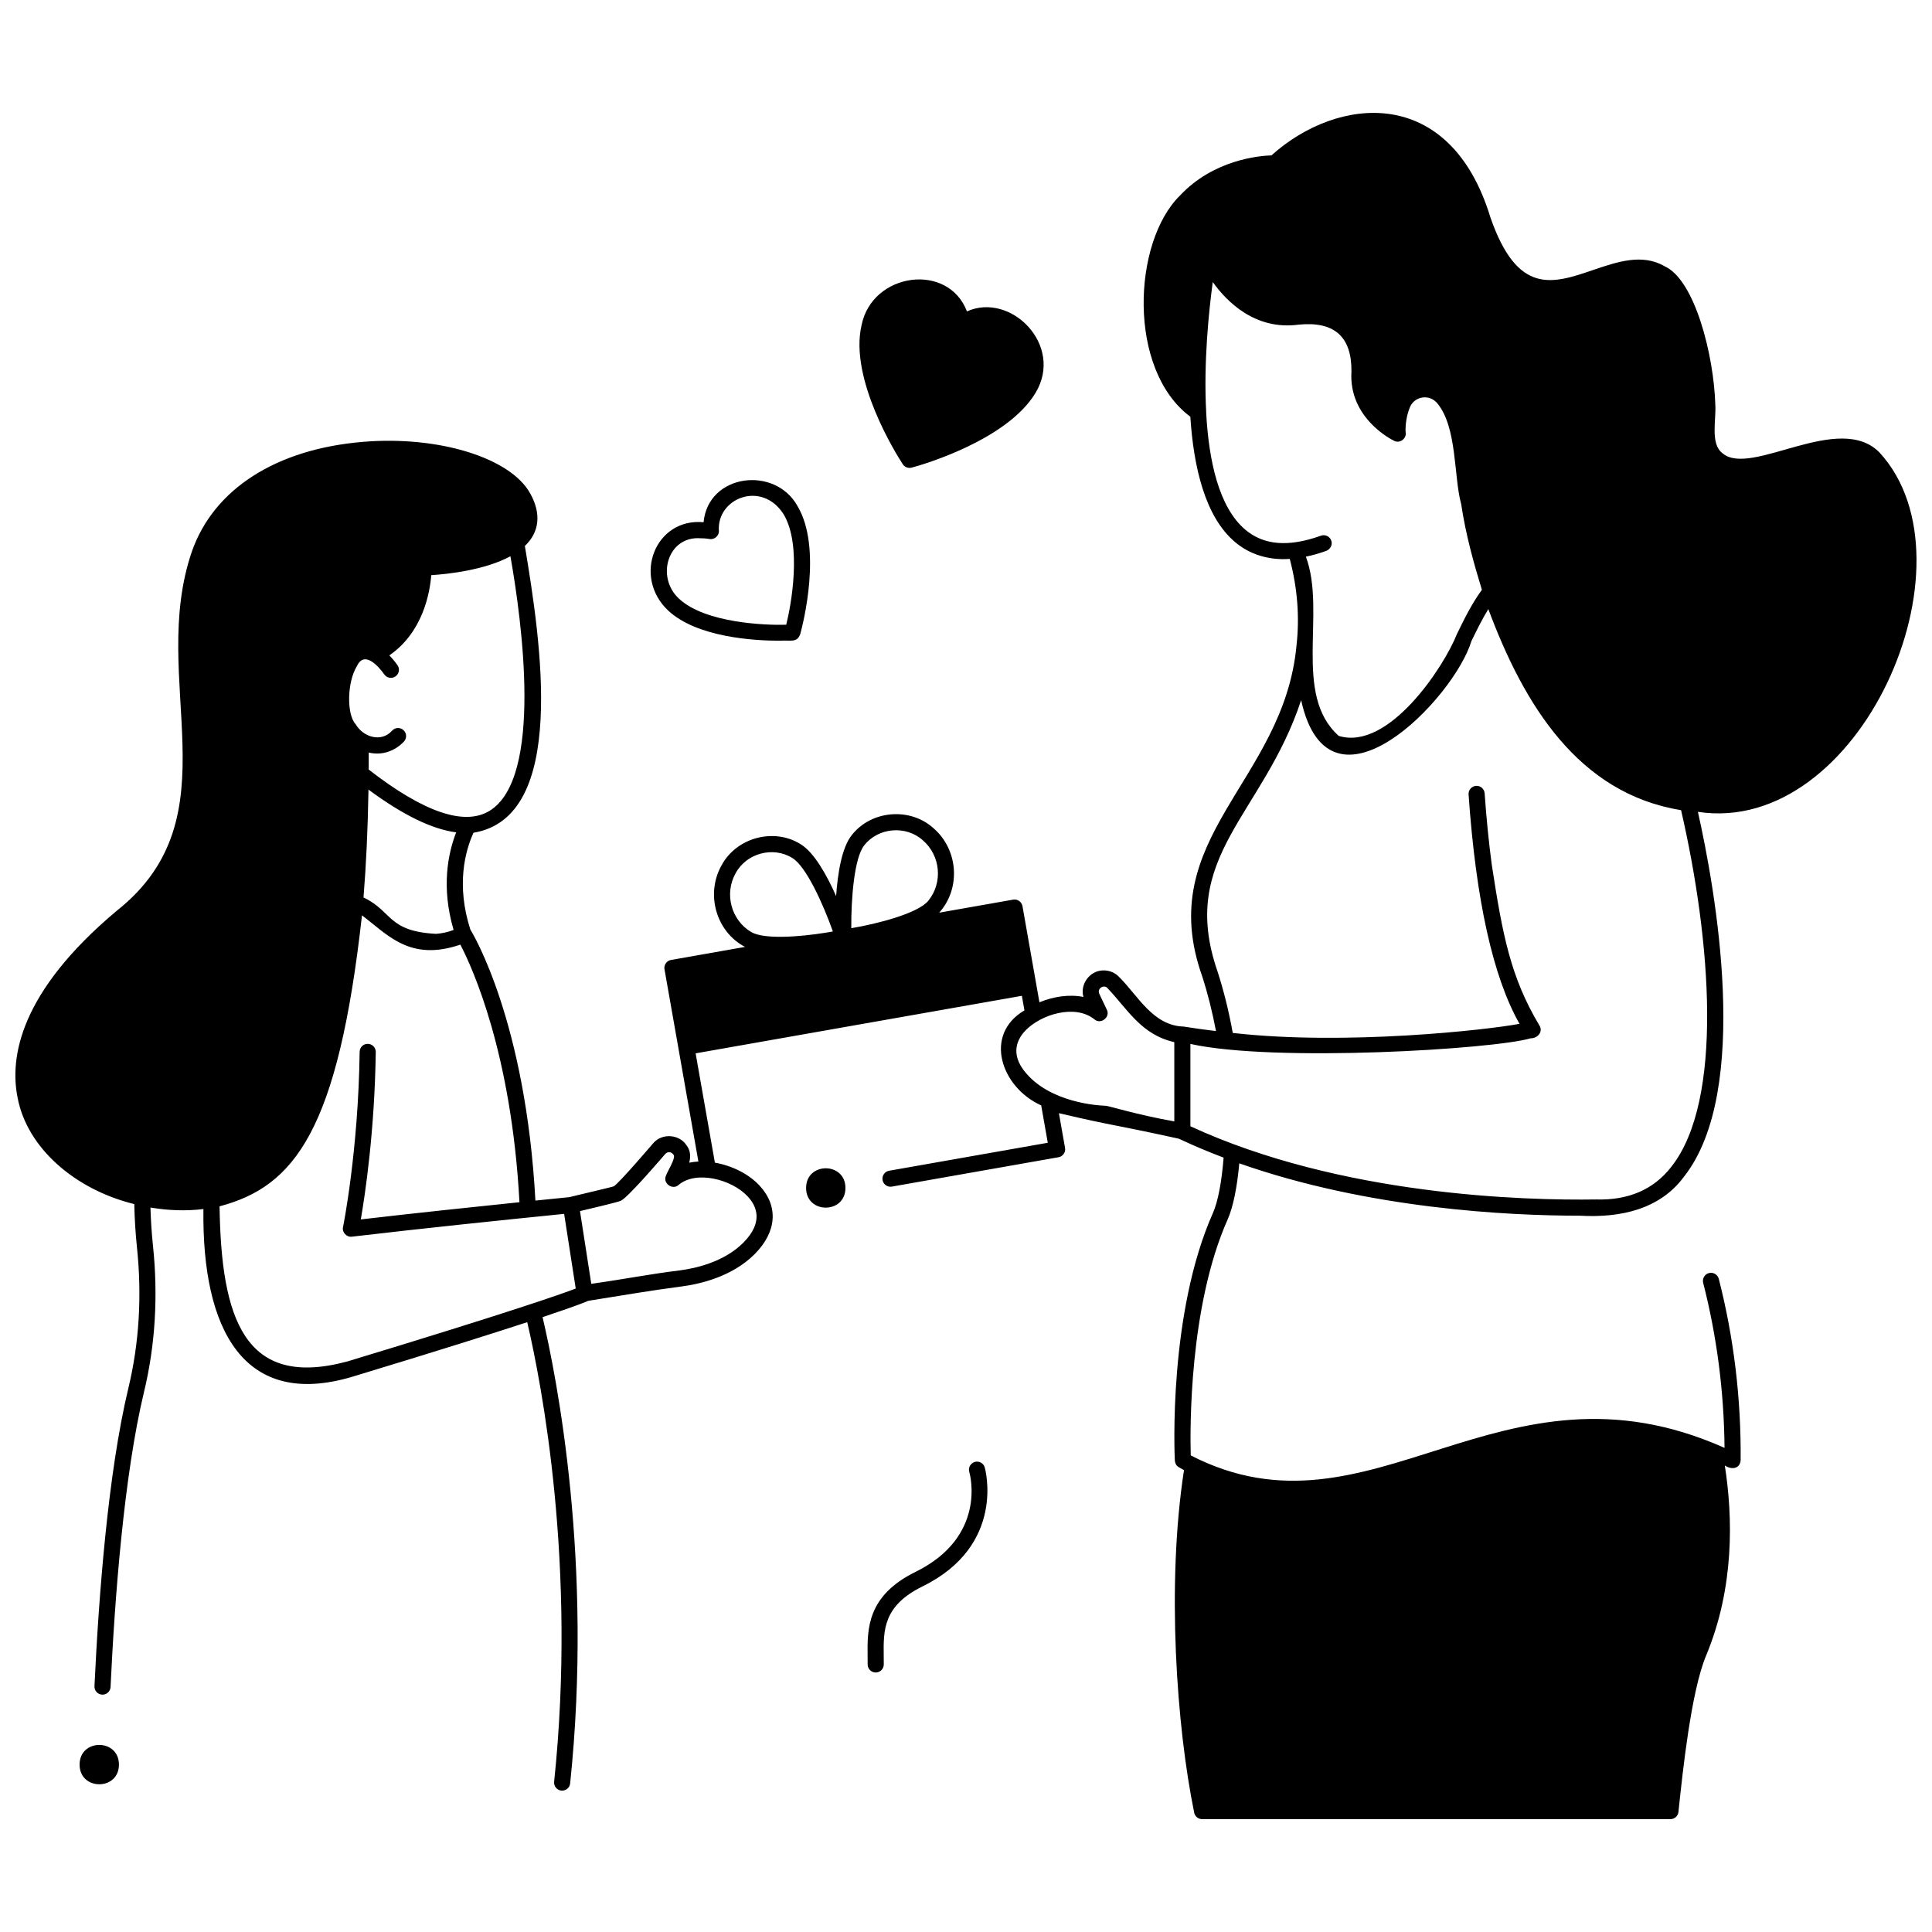 <?xml version="1.0" encoding="UTF-8"?>
<!-- Uploaded to: SVG Find, www.svgrepo.com, Generator: SVG Find Mixer Tools -->
<svg width="800px" height="800px" version="1.1" viewBox="144 144 512 512" xmlns="http://www.w3.org/2000/svg">
 <defs>
  <clipPath id="a">
   <path d="m148.09 173h503.81v454h-503.81z"/>
  </clipPath>
 </defs>
 <path d="m368.05 458.82c0 6.953-10.426 6.953-10.426 0 0-6.949 10.426-6.949 10.426 0"/>
 <path d="m175.52 611.64c0 6.949-10.426 6.949-10.426 0 0-6.953 10.426-6.953 10.426 0"/>
 <g clip-path="url(#a)">
  <path d="m642.22 264.05c-10.75-11.27-34.266 6.578-41.758 0.047-3.273-2.492-1.633-8.812-1.883-12.777-0.375-13.188-5.438-33.152-13.418-36.746-5.938-3.461-12.555-1.203-18.957 0.977-10.727 3.656-19.988 6.812-27.207-13.863-10.727-35.363-40.52-32.281-58.047-16.512-3.309 0.109-15.379 1.172-24.242 10.641-12.582 12.324-13.996 46.16 2.742 58.617 0.863 13.438 3.945 26.52 11.793 33.168 3.938 3.394 9.137 4.918 14.559 4.512 2.043 7.82 2.637 15.375 1.777 23.027-3.414 36.086-38.059 50.738-24.992 87.57 1.488 4.617 2.707 9.496 3.66 14.531-2.852-0.34-5.711-0.73-8.57-1.191-8.062-0.227-12.027-8.047-16.949-12.988-1.145-1.297-2.797-1.977-4.519-1.887-3.441 0.113-6.051 3.688-5.086 7.027-3.727-0.75-7.941-0.129-11.664 1.418l-4.492-25.477c-0.207-1.16-1.316-1.934-2.473-1.73l-19.602 3.457c5.82-6.461 5.055-16.766-1.555-22.43-6.203-5.57-16.438-4.715-21.586 1.848-2.66 3.254-3.75 10.125-4.172 16.18-2.469-5.547-5.844-11.629-9.453-13.777-7.078-4.406-16.988-1.707-20.914 5.648-4.269 7.574-1.469 17.562 6.231 21.605l-19.617 3.457c-1.133 0.176-1.953 1.348-1.73 2.473l8.984 50.945c-0.824 0.043-1.637 0.145-2.43 0.305 0.406-1.566 0.387-3.223-0.777-4.695-1.973-2.91-6.512-3.137-8.77-0.457 0 0-9.156 10.727-10.461 11.418-0.602 0.25-10.328 2.484-11.734 2.867-0.754 0.074-4.082 0.406-9.02 0.91-2.578-47.516-16.562-70.727-17.168-71.703-0.016-0.027-0.039-0.051-0.059-0.078-3.82-11.84-1.391-20.828 0.816-25.703 25.039-4.09 17.828-50.719 13.617-75.996 3.891-3.699 4.387-8.574 1.418-13.91-5.219-9.469-24.27-15.355-44.324-13.68-23 1.914-39.52 12.488-45.324 29.02-11.773 34.203 11.754 70.242-20.008 95.32-25.602 21.488-28.367 38.781-26.184 49.504 2.481 13.184 15.105 24.285 30.91 28.156 0.09 3.926 0.324 7.762 0.707 11.41 1.355 12.898 0.594 25.461-2.266 37.344-5.414 22.516-7.879 55.398-8.988 79.016-0.055 1.176 0.855 2.176 2.031 2.231 0.035 0.004 0.066 0.004 0.102 0.004 1.133 0 2.078-0.891 2.129-2.035 1.102-23.434 3.539-56.023 8.875-78.219 2.973-12.355 3.766-25.406 2.359-38.789-0.34-3.223-0.555-6.598-0.66-10.051 4.719 0.801 9.379 0.969 14.035 0.406-0.422 32.25 10.848 52.938 39.406 44.457 22.613-6.856 37.125-11.441 46.406-14.48 3.828 16.41 13.133 64.391 7.133 121.79-0.121 1.172 0.73 2.223 1.898 2.344 1.152 0.125 2.227-0.723 2.344-1.898 6.113-58.465-3.484-107.31-7.309-123.57 10.094-3.363 11.957-4.262 12.086-4.324 9.73-1.543 16.199-2.684 24.801-3.816 4.641-0.602 13.32-2.516 19.34-8.582 5.863-5.906 6.336-12.691 1.262-18.152-2.832-3.051-7.277-5.285-11.824-6.066l-5.106-28.969 86.461-15.246 0.68 3.859c-11.008 6.481-6.113 20.461 4.441 25.18l1.746 9.906-42.055 7.414c-1.16 0.203-1.938 1.312-1.73 2.473 0.199 1.168 1.34 1.941 2.473 1.73l44.156-7.785c1.133-0.176 1.953-1.348 1.73-2.473l-1.621-9.195c15.633 3.644 12.844 2.613 31.785 6.758 3.879 1.832 7.844 3.492 11.855 5.016-0.484 6.324-1.512 11.715-2.801 14.609-11.898 26.703-10.199 64.113-10.121 65.691 0.219 1.543 0.887 1.617 2.426 2.512-4.691 30.461-1.93 68.234 2.707 90.793 0.203 0.992 1.078 1.703 2.09 1.703h124.12c1.09 0 2.008-0.824 2.121-1.91l0.043-0.426c1.074-10.219 3.309-31.484 7.266-40.961 7.582-18.16 7.106-36.84 4.973-50.43 1.816 1.219 4.016 0.891 4.199-1.371 0.141-16.359-1.812-32.535-5.793-48.082-0.293-1.141-1.457-1.828-2.598-1.539-1.141 0.293-1.828 1.457-1.539 2.598 3.629 14.156 5.527 28.852 5.66 43.727-59.719-26.629-93.473 26.676-141.46 2-0.184-6.578-0.535-39.379 9.801-62.574 1.41-3.168 2.5-8.477 3.062-14.828 34.254 12.059 71.219 13.875 90.242 13.875 10.715 0.613 21.199-1.656 27.578-10.297 18.051-22.797 8.23-76.641 3.723-96.727 42.918 6.504 74.758-65.941 48.25-95.09zm-383.93 32.375c4.344-0.281 14.168-1.316 20.977-5.012 3.008 16.984 8.754 58.801-5.559 67.484-6.672 4.047-17.438 0.348-32-10.957 0.008-1.484 0.012-2.992 0.012-4.508 3.379 0.805 6.785-0.246 9.316-2.898 0.812-0.855 0.777-2.203-0.078-3.016-0.855-0.812-2.203-0.777-3.016 0.078-2.887 3.289-7.742 1.742-9.723-1.727-0.004 0.004-0.008 0.008-0.008 0.016-2.375-2.656-2.234-11.109 0.363-15.34 0.004 0.004 0.008 0.004 0.008 0.008 1.938-4.273 5.699-0.016 7.238 2.144 0.656 0.977 1.98 1.234 2.961 0.578 0.977-0.656 1.238-1.984 0.582-2.961-0.188-0.277-0.988-1.422-2.191-2.629 8.961-6.148 10.77-16.773 11.117-21.262zm5.922 94.02c-1.586 0.613-3.113 0.918-4.551 1.02 0.004 0.008 0.004 0.016 0.008 0.02-13.027-0.656-11.59-5.973-19.336-9.648 0.691-8.535 1.148-18.039 1.316-28.582 9.098 6.719 16.805 10.488 23.242 11.332-2.164 5.562-4.012 14.527-0.68 25.859zm-28.121 114.34c-27.438 7.418-33.469-11.5-33.906-41.098 19.961-5.273 31.391-20.191 37.742-77.109 6.867 5.168 12.672 12.32 26.074 7.758 3.141 6.031 13.539 28.719 15.66 68.262-12.207 1.254-28.012 2.926-42.043 4.559 1.125-6.512 3.676-23.43 3.961-44.363 0.016-1.18-0.926-2.148-2.106-2.164-1.191-0.031-2.144 0.926-2.164 2.106-0.355 26.391-4.363 46.25-4.402 46.449-0.324 1.383 0.949 2.731 2.34 2.547 19.359-2.273 39.871-4.394 56.254-6.043l3.07 19.789c-3.82 1.461-17.184 6.18-60.48 19.309zm106.07-43.707c2.422 2.609 4.188 6.852-1.164 12.238-5.125 5.16-12.762 6.824-16.859 7.356-8.168 0.996-14.25 2.262-23.445 3.551l-2.992-19.27c1.141-0.277 10.098-2.352 10.863-2.75 2.164-1.141 11.742-12.402 11.742-12.402 0.641-0.66 1.602-0.645 2.215 0.266 0.453 0.555-0.648 2.676-1.176 3.695-0.34 0.656-0.664 1.281-0.891 1.875-0.832 1.984 1.793 3.832 3.383 2.383 4.559-3.91 14.047-1.547 18.324 3.059zm20.734-69.914c-7.156 1.148-16.465 1.824-19.828-0.172-5.316-3.16-7.168-10.141-4.129-15.562 2.824-5.293 9.91-7.234 15.012-4.066 3.676 2.184 8.223 12.285 10.77 19.48zm27.105-8.449c-2.644 3.281-13.289 6.082-20.398 7.266-0.066-7.633 0.75-18.676 3.457-21.988 3.707-4.719 11.031-5.324 15.496-1.312 4.715 4.055 5.363 11.25 1.445 16.035zm65.203 58.469c-9.984-1.777-17.328-4.106-18.199-4.148-0.129 0-12.773-0.18-20.164-7.625-5.352-5.391-3.586-9.633-1.164-12.238 4.074-4.297 13.145-7.176 18.328-3.059 1.66 1.508 4.336-0.543 3.316-2.535l-1.949-4.106c-0.789-1.477 1.199-2.738 2.156-1.574 5.332 5.594 8.867 12.277 17.672 14.281zm18.797-156.83c-6.988-5.922-9.668-18.234-10.352-31.004 0-0.027 0.008-0.055 0.008-0.078-0.727-13.238 0.715-26.953 1.738-34.527 3.727 5.223 11.262 12.844 22.777 11.289 9.324-0.926 14.059 3.086 13.977 12.395-0.805 12.465 10.84 18.168 11.336 18.406 1.496 0.773 3.363-0.648 3.019-2.297-0.113-1.789 0.238-4.43 1.129-6.598 1.227-2.988 5.191-3.562 7.254-1.082 5.332 6.402 4.348 19.562 6.336 26.707 1.238 8.305 3.438 16.023 5.496 22.742-2.676 3.668-4.602 7.578-6.613 11.707-3.41 8.68-18.113 31.062-31.328 27.004-12.312-10.973-3.215-32.828-8.707-47.492 1.719-0.359 3.496-0.859 5.34-1.516 1.047-0.371 1.723-1.484 1.449-2.562-0.316-1.238-1.617-1.906-2.789-1.488-8.594 3.078-15.156 2.555-20.07-1.605zm112.91 168.87c-4.781 6.16-11.582 8.879-19.836 8.645-19.176 0.297-67.75-1.012-107.61-19.395v-21.82c22.305 4.941 80.406 1.414 90.18-1.496 1.816 0.043 3.406-1.754 2.289-3.441-7.606-12.734-9.742-23.902-12.605-42.594-0.781-5.863-1.418-12.152-1.883-18.879-0.082-1.176-1.102-2.066-2.277-1.98-1.176 0.082-2.062 1.102-1.98 2.277 1.941 27.988 6.477 48.406 13.496 60.781-8.48 1.617-46.137 5.82-75.992 2.418-1.016-5.664-2.375-11.148-4.047-16.328-10.535-30.461 12.078-41.332 22.168-71.852 7.465 33.832 40.512-0.395 45.129-15.668 1.445-2.961 2.836-5.809 4.481-8.473 9.391 25.215 23.781 48.863 51.078 53.281 7.934 34.438 11.348 76.918-2.594 94.523z"/>
 </g>
 <path d="m350.71 313.8c-6.879 0-22.02-0.875-29.672-8.023-9.492-9.027-3.352-24.582 9.418-23.383 1.219-12.871 18.961-15.055 24.914-4.238 6.57 11.086 1.438 31.219 0.711 33.859-0.871 2.461-2.641 1.562-5.371 1.785zm-21.059-27.152c-8.688-0.668-11.906 10.312-5.703 16.012 7 6.539 23.25 7.066 28.406 6.902 1.27-5 4.234-20.984-0.656-29.223-5.766-9.176-17.867-4.336-17.18 4.445-0.004 1.301-1.293 2.328-2.559 2.047v0.004c-0.016-0.008-0.973-0.188-2.309-0.188z"/>
 <path d="m400.25 226.52c-4.988-13.094-25.148-10.344-27.938 3.707-3.285 14.219 9.262 34.234 10.859 36.684 0.477 0.875 1.582 1.309 2.531 0.984 2.805-0.727 25.234-7.285 32.742-19.805 7.574-12.625-6.59-26.789-18.195-21.57z"/>
 <path d="m376.07 587.23h-0.016c-1.18-0.008-2.125-0.973-2.117-2.148 0.004-0.734-0.004-1.477-0.012-2.223-0.09-7.109-0.199-15.957 12.691-22.293 18.977-9.328 14.457-25.797 14.254-26.492-0.328-1.129 0.32-2.312 1.449-2.644 1.129-0.332 2.309 0.309 2.644 1.438 0.059 0.203 5.809 20.578-16.465 31.531-10.469 5.148-10.391 11.59-10.305 18.41 0.008 0.777 0.02 1.547 0.016 2.309-0.016 1.168-0.969 2.113-2.141 2.113z"/>
</svg>